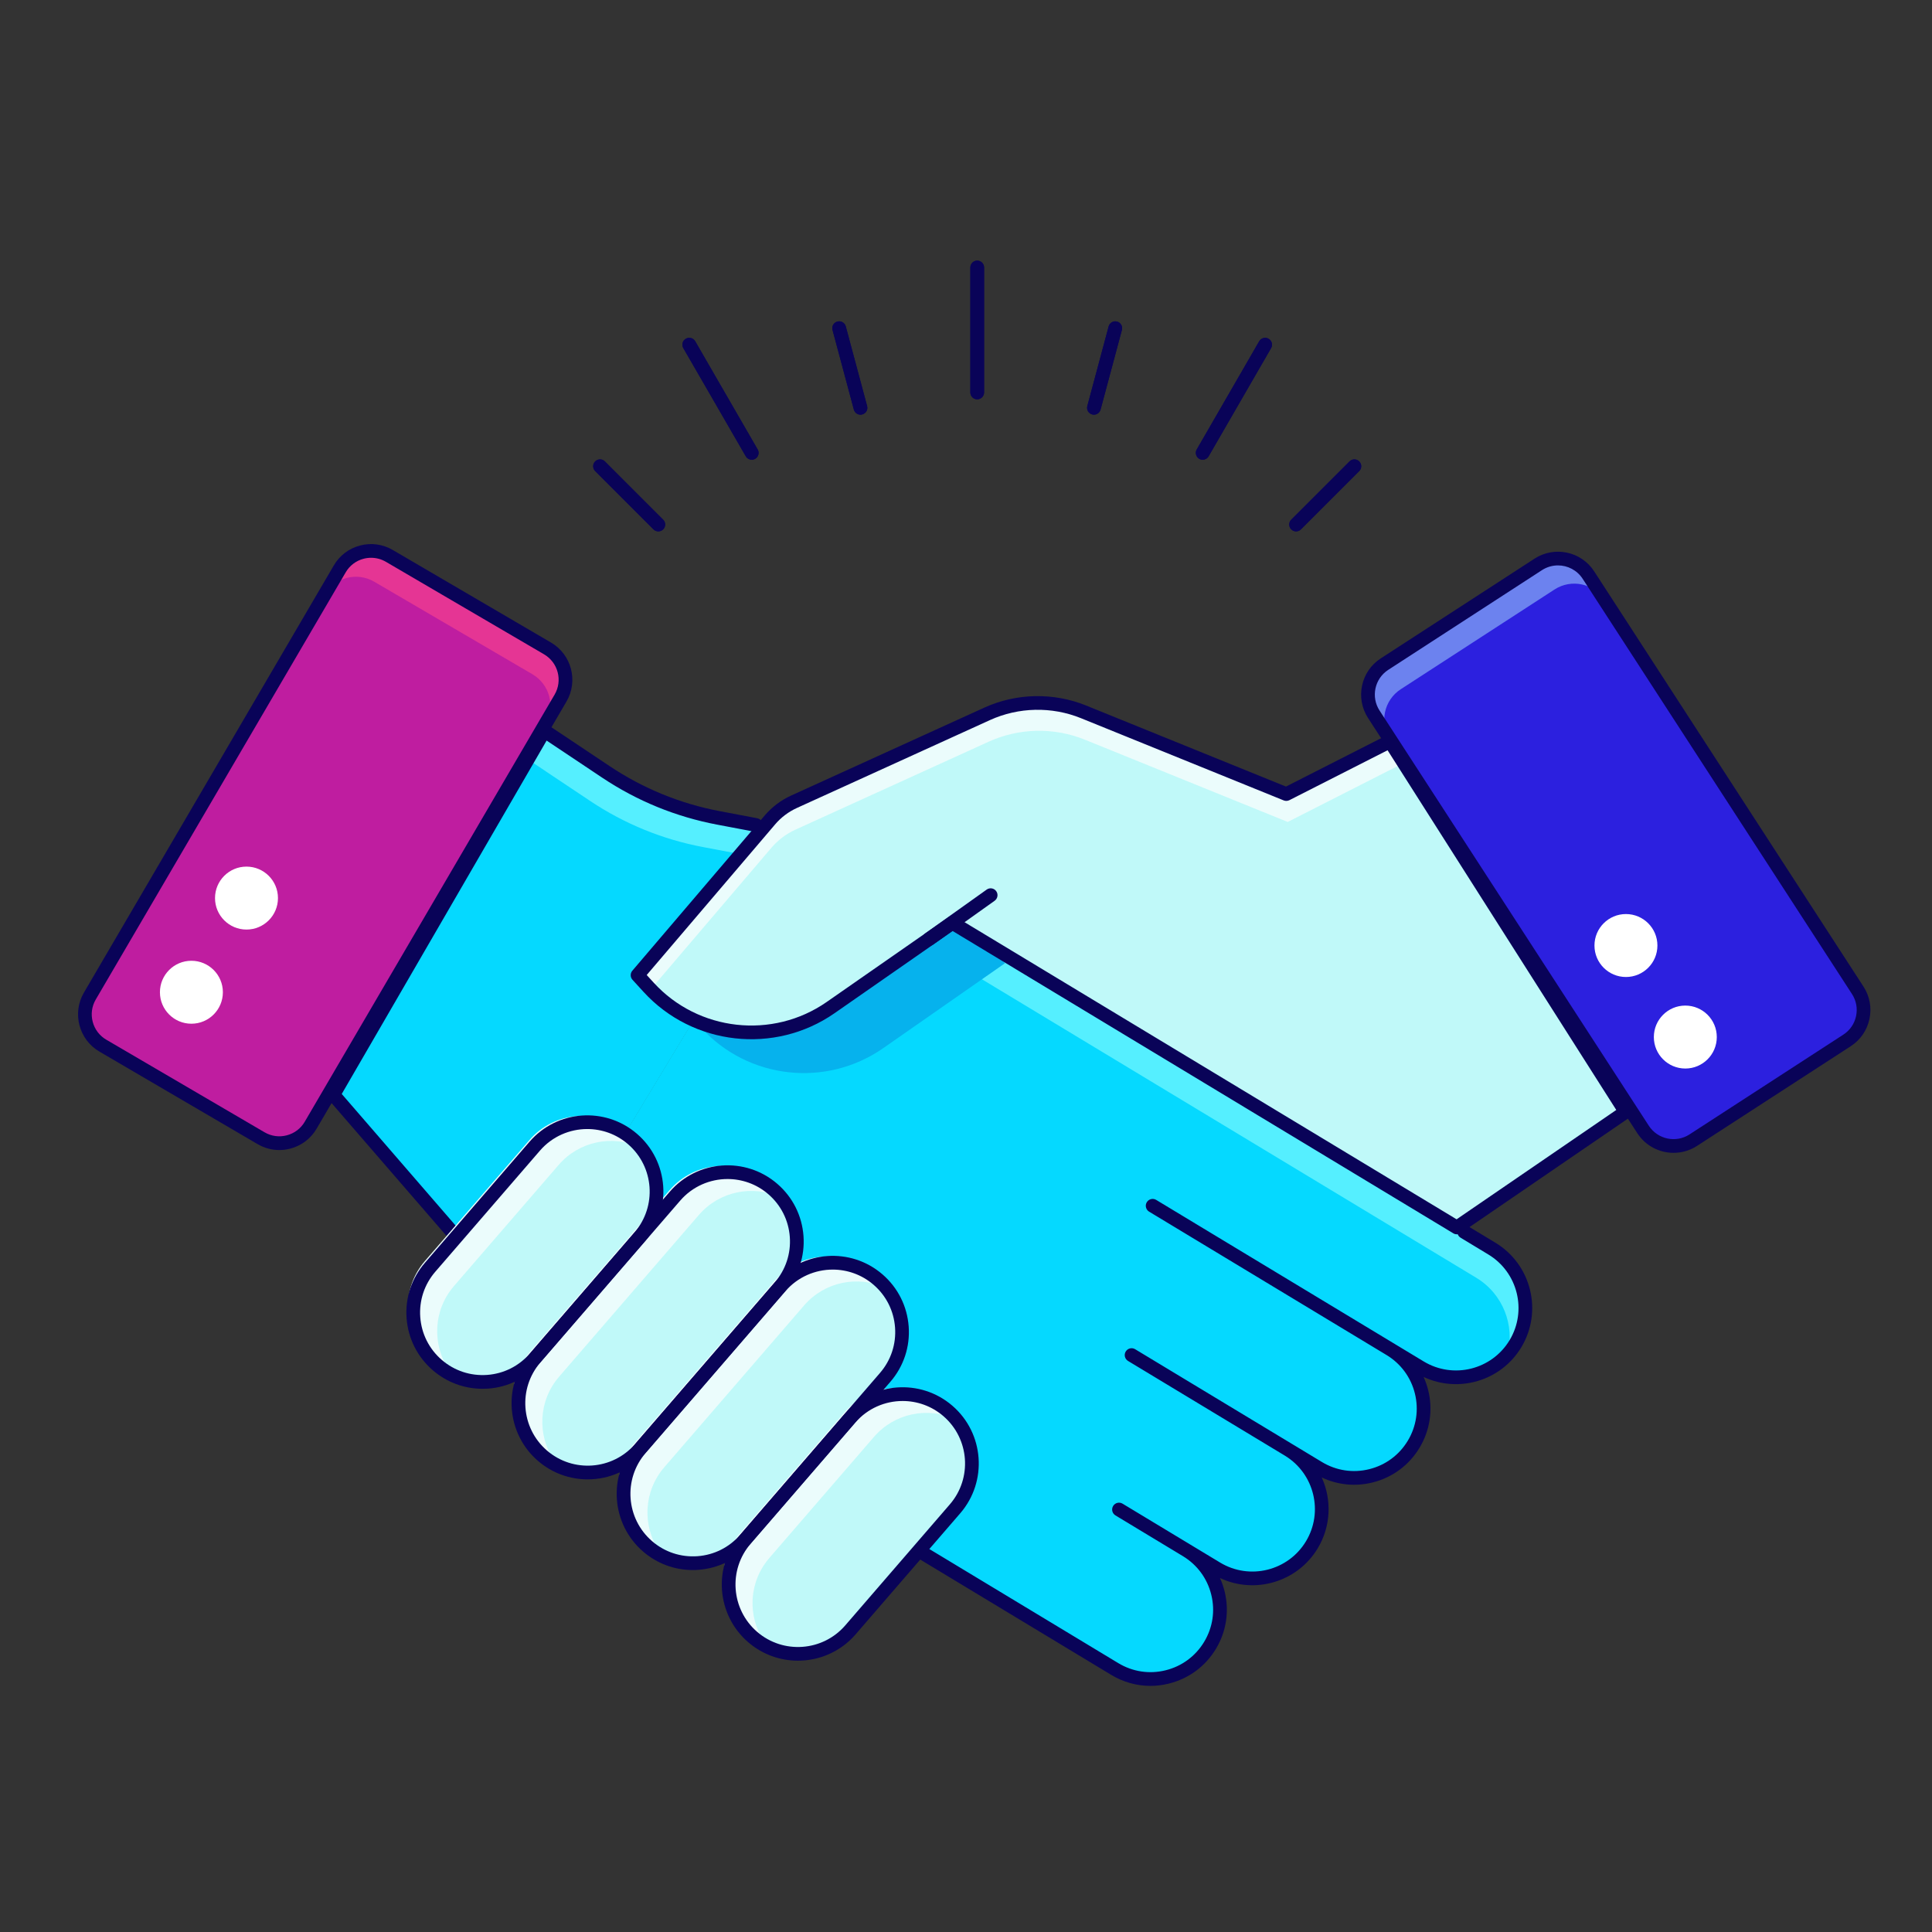 <?xml version="1.0" encoding="utf-8"?>
<!-- Generator: Adobe Illustrator 27.7.0, SVG Export Plug-In . SVG Version: 6.00 Build 0)  -->
<svg version="1.1" id="Layer_1" xmlns="http://www.w3.org/2000/svg" xmlns:xlink="http://www.w3.org/1999/xlink" x="0px" y="0px"
	 viewBox="0 0 720 720" style="enable-background:new 0 0 720 720;" xml:space="preserve">
<rect x="0" y="0" width="720" height="720" fill="#333333" stroke="none"/>
<style type="text/css">
	.st0{fill:#2C20DF;}
	.st1{fill:#6C82EF;}
	.st2{fill:#090358;}
	.st3{fill:#FFFFFF;}
	.st4{fill:#BF1DA0;}
	.st5{fill:#E53594;}
	.st6{fill:#05D9FF;}
	.st7{fill:#55EFFF;}
	.st8{fill:#C0F9F9;}
	.st9{fill:#EBFCFC;}
	.st10{fill:#06B2ED;}
</style>
<g>
	<g>
		<path class="st0" d="M631.02,424.91l57.31-37.17c6.26-4.06,8.05-12.43,3.99-18.69L591.97,214.32c-4.06-6.26-12.43-8.05-18.69-3.99
			l-57.31,37.17c-6.26,4.06-8.05,12.43-3.99,18.69l100.35,154.73C616.38,427.18,624.75,428.97,631.02,424.91z"/>
	</g>
	<g>
		<path class="st1" d="M515.96,247.5l57.31-37.17c6.26-4.06,14.63-2.28,18.69,3.99l6.07,9.35c-4.06-6.26-12.43-8.05-18.69-3.99
			l-57.31,37.17c-6.26,4.06-8.05,12.43-3.99,18.69l-6.07-9.35C507.91,259.93,509.7,251.56,515.96,247.5z"/>
	</g>
	<g>
		<path class="st2" d="M623.69,429.63c-5.27,0-10.43-2.58-13.51-7.32L509.83,267.59c-4.82-7.44-2.7-17.41,4.74-22.23l57.31-37.17
			c7.44-4.83,17.41-2.7,22.23,4.74l100.35,154.73c2.34,3.6,3.13,7.9,2.23,12.1c-0.9,4.2-3.37,7.8-6.97,10.13l-57.31,37.17l0,0
			C629.71,428.8,626.68,429.63,623.69,429.63z M580.61,210.71c-2.04,0-4.11,0.57-5.95,1.76l-57.31,37.17
			c-5.07,3.29-6.52,10.09-3.23,15.16l100.35,154.73c3.29,5.07,10.09,6.52,15.16,3.23l57.31-37.17c2.46-1.59,4.15-4.05,4.76-6.91
			c0.61-2.86,0.07-5.79-1.53-8.25L589.82,215.71C587.72,212.47,584.2,210.71,580.61,210.71z"/>
	</g>
	<g>
		<circle class="st3" cx="605.94" cy="352.37" r="11.73"/>
	</g>
	<g>
		<circle class="st3" cx="628.07" cy="386.48" r="11.73"/>
	</g>
</g>
<g>
	<g>
		<path class="st4" d="M38.33,389.68l58.96,34.49c6.44,3.77,14.72,1.6,18.49-4.84l93.13-159.18c3.77-6.44,1.6-14.72-4.84-18.49
			l-58.96-34.49c-6.44-3.77-14.72-1.6-18.49,4.84L33.49,371.19C29.72,377.64,31.89,385.91,38.33,389.68z"/>
	</g>
	<g>
		<path class="st5" d="M145.1,207.17l58.96,34.49c6.44,3.77,8.61,12.05,4.84,18.49l-5.63,9.62c3.77-6.44,1.6-14.72-4.84-18.49
			l-58.96-34.49c-6.44-3.77-14.72-1.6-18.49,4.84l5.63-9.62C130.38,205.57,138.66,203.4,145.1,207.17z"/>
	</g>
	<g>
		<path class="st2" d="M104.09,428.59c-2.82,0-5.59-0.75-8.09-2.21l-58.96-34.49c-7.65-4.47-10.23-14.34-5.76-21.99l93.12-159.18
			c2.17-3.71,5.65-6.35,9.8-7.43c4.15-1.09,8.48-0.49,12.19,1.68l58.96,34.49c7.65,4.48,10.23,14.34,5.76,21.99l-93.12,159.18
			c-2.17,3.71-5.65,6.34-9.8,7.43C106.83,428.41,105.45,428.59,104.09,428.59z M138.3,207.87c-0.93,0-1.87,0.12-2.79,0.36
			c-2.83,0.74-5.21,2.54-6.68,5.07L35.69,372.48c-1.48,2.53-1.88,5.48-1.14,8.31c0.74,2.83,2.54,5.21,5.07,6.68l0,0l58.96,34.49
			c2.53,1.48,5.48,1.89,8.31,1.14c2.83-0.74,5.21-2.54,6.68-5.07l93.12-159.18c3.05-5.22,1.29-11.94-3.93-15l-58.96-34.49
			C142.11,208.38,140.22,207.87,138.3,207.87z"/>
	</g>
	<g>
		<circle class="st3" cx="91.86" cy="334.69" r="11.73"/>
	</g>
	<g>
		<circle class="st3" cx="71.33" cy="369.78" r="11.73"/>
	</g>
</g>
<g>
	<g>
		<path class="st2" d="M448.21,171.33c-0.43,0-0.87-0.11-1.28-0.34c-1.22-0.71-1.64-2.27-0.94-3.49l23.28-40.32
			c0.71-1.22,2.27-1.64,3.49-0.94c1.22,0.71,1.64,2.27,0.94,3.49l-23.28,40.32C449.95,170.87,449.09,171.33,448.21,171.33z"/>
	</g>
	<g>
		<path class="st2" d="M280.15,171.33c-0.88,0-1.74-0.46-2.22-1.28l-23.28-40.32c-0.71-1.22-0.29-2.79,0.94-3.49
			c1.23-0.71,2.79-0.29,3.49,0.94l23.28,40.32c0.71,1.22,0.29,2.79-0.94,3.49C281.02,171.22,280.58,171.33,280.15,171.33z"/>
	</g>
	<g>
		<path class="st2" d="M364.18,148.81c-1.41,0-2.56-1.14-2.56-2.56V99.69c0-1.41,1.14-2.56,2.56-2.56c1.41,0,2.56,1.14,2.56,2.56
			v46.56C366.74,147.67,365.59,148.81,364.18,148.81z"/>
	</g>
	<g>
		<path class="st2" d="M407.68,154.54c-0.22,0-0.44-0.03-0.66-0.09c-1.36-0.37-2.17-1.77-1.81-3.13l7.95-29.67
			c0.36-1.36,1.77-2.18,3.13-1.81c1.36,0.37,2.17,1.77,1.81,3.13l-7.95,29.67C409.84,153.78,408.81,154.54,407.68,154.54z"/>
	</g>
	<g>
		<path class="st2" d="M483.02,198.03c-0.65,0-1.31-0.25-1.81-0.75c-1-1-1-2.62,0-3.61l21.72-21.72c1-1,2.62-1,3.61,0
			c1,1,1,2.62,0,3.61l-21.72,21.72C484.33,197.78,483.67,198.03,483.02,198.03z"/>
	</g>
	<g>
		<path class="st2" d="M245.34,198.03c-0.65,0-1.31-0.25-1.81-0.75l-21.72-21.72c-1-1-1-2.62,0-3.61c1-1,2.62-1,3.61,0l21.72,21.72
			c1,1,1,2.62,0,3.61C246.65,197.78,245.99,198.03,245.34,198.03z"/>
	</g>
	<g>
		<path class="st2" d="M320.68,154.54c-1.13,0-2.16-0.75-2.47-1.9l-7.95-29.67c-0.37-1.36,0.44-2.76,1.81-3.13
			c1.36-0.37,2.77,0.44,3.13,1.81l7.95,29.67c0.37,1.36-0.44,2.76-1.81,3.13C321.12,154.51,320.9,154.54,320.68,154.54z"/>
	</g>
</g>
<g>
	<g>
		<path class="st6" d="M267.81,304.81c-15-2.83-29.28-8.66-41.98-17.14l-22.96-15.33l-78.62,135.63l69.21,79.98l106.88-176.99
			L267.81,304.81z"/>
	</g>
	<g>
		<path class="st6" d="M555.99,465.33l-121.56-73.4l-134.1-80.98L193.45,487.94l100.43,60.64l121.56,73.4
			c12.22,7.38,28.11,3.45,35.48-8.76v0c7.38-12.22,3.45-28.11-8.76-35.48l-66.03-39.87l77.26,46.65
			c12.22,7.38,28.11,3.45,35.48-8.76c7.38-12.22,3.45-28.11-8.76-35.48l11.22,6.78c12.22,7.38,28.11,3.45,35.48-8.76
			c7.38-12.22,3.45-28.11-8.76-35.48l11.22,6.78c12.22,7.38,28.11,3.45,35.48-8.76C572.14,488.59,568.21,472.71,555.99,465.33z"/>
	</g>
</g>
<g>
	<path class="st7" d="M197.03,283.2l22.96,15.33c12.7,8.48,26.98,14.31,41.98,17.14l31.88,6.02l6.48-10.74l-32.52-6.14
		c-15-2.83-29.28-8.66-41.98-17.14l-22.96-15.33l-78.62,135.63l0.27,0.31L197.03,283.2z"/>
</g>
<g>
	<path class="st2" d="M169.17,462.44c-0.72,0-1.43-0.3-1.93-0.88l-44.93-51.92c-0.71-0.82-0.83-2.01-0.28-2.95l78.62-135.63
		c0.35-0.61,0.95-1.05,1.63-1.21c0.69-0.16,1.41-0.03,2,0.36l22.96,15.33c12.48,8.33,26.29,13.97,41.04,16.76l13.9,2.63
		c1.39,0.26,2.3,1.6,2.04,2.99c-0.26,1.39-1.6,2.31-2.99,2.04l-13.9-2.63c-15.43-2.92-29.87-8.81-42.93-17.53l-20.69-13.81
		l-76.35,131.7l43.73,50.54c0.92,1.07,0.81,2.68-0.26,3.61C170.36,462.24,169.77,462.44,169.17,462.44z"/>
</g>
<g>
	<g>
		<path class="st6" d="M529.27,509.58l-121.56-73.4l26.72-44.25l121.56,73.4c12.22,7.38,16.14,23.26,8.76,35.48l0,0
			C557.38,513.03,541.49,516.95,529.27,509.58z"/>
	</g>
	<g>
		<path class="st6" d="M491.33,547.05l-121.56-73.4l26.72-44.25l121.56,73.4c12.22,7.38,16.14,23.26,8.76,35.48l0,0
			C519.43,550.5,503.55,554.42,491.33,547.05z"/>
	</g>
	<g>
		<path class="st6" d="M453.39,584.52l-121.56-73.4l26.72-44.25l121.56,73.4c12.22,7.38,16.14,23.26,8.76,35.48l0,0
			C481.49,587.97,465.6,591.9,453.39,584.52z"/>
	</g>
	<g>
		<path class="st6" d="M415.44,621.99l-121.56-73.4l26.72-44.25l121.56,73.4c12.22,7.38,16.14,23.26,8.76,35.48l0,0
			C443.55,625.44,427.66,629.37,415.44,621.99z"/>
	</g>
	<g>
		
			<rect x="233.78" y="343.15" transform="matrix(0.856 0.517 -0.517 0.856 277.584 -103.645)" class="st6" width="182.18" height="206.76"/>
	</g>
</g>
<g>
	<g>
		<path class="st7" d="M555.99,465.33l-121.56-73.4l-134.1-80.98l-4.2,6.95l-6.87,8.6l5.23-4.7l134.1,80.98l121.56,73.4
			c10.01,6.05,14.44,17.8,11.66,28.58c1.08-1.2,2.08-2.51,2.95-3.95C572.14,488.59,568.21,472.71,555.99,465.33z"/>
	</g>
</g>
<g>
	<path class="st8" d="M355.93,562.28l-38.99,45.12c-9.33,10.8-25.65,11.99-36.45,2.66l0,0c-10.8-9.33-11.99-25.65-2.66-36.45
		l38.99-45.12c9.33-10.8,25.65-11.99,36.45-2.66l0,0C364.07,535.16,365.26,551.48,355.93,562.28z"/>
</g>
<g>
	<path class="st8" d="M329.88,513.31l-52.1,60.3c-9.33,10.8-25.65,11.99-36.45,2.66l0,0c-10.8-9.33-11.99-25.65-2.66-36.45
		l52.1-60.3c9.33-10.8,25.65-11.99,36.45-2.66l0,0C338.02,486.19,339.21,502.51,329.88,513.31z"/>
</g>
<g>
	<path class="st8" d="M290.67,479.57l-52.07,60.26c-9.33,10.8-25.65,11.99-36.45,2.66h0c-10.8-9.33-11.99-25.65-2.66-36.45
		l52.07-60.26c9.33-10.8,25.65-11.99,36.45-2.66l0,0C298.81,452.45,300,468.77,290.67,479.57z"/>
</g>
<g>
	<path class="st8" d="M238.4,460.94l-38.99,45.12c-9.33,10.8-25.65,11.99-36.45,2.66l0,0c-10.8-9.33-11.99-25.65-2.66-36.45
		l38.99-45.12c9.33-10.8,25.65-11.99,36.45-2.66l0,0C246.54,433.82,247.73,450.14,238.4,460.94z"/>
</g>
<g>
	<path class="st9" d="M286.72,580.6l38.99-45.12c7.67-8.88,20.06-11.25,30.23-6.63c-1.28-1.93-2.81-3.73-4.65-5.32l0,0
		c-10.8-9.33-27.12-8.14-36.45,2.66l-38.99,45.12c-9.33,10.8-8.14,27.12,2.66,36.45c1.92,1.66,4.02,2.97,6.22,3.97
		C278.5,602.32,278.98,589.56,286.72,580.6z"/>
</g>
<g>
	<path class="st9" d="M247.56,546.8l52.1-60.3c7.67-8.88,20.06-11.25,30.23-6.63c-1.28-1.93-2.81-3.73-4.65-5.32v0
		c-10.8-9.33-27.12-8.14-36.45,2.66l-52.1,60.3c-9.33,10.8-8.14,27.12,2.66,36.45c1.92,1.66,4.02,2.97,6.22,3.97
		C239.34,568.52,239.82,555.77,247.56,546.8z"/>
</g>
<g>
	<path class="st9" d="M208.38,513.03l52.07-60.26c7.67-8.88,20.06-11.25,30.23-6.63c-1.28-1.93-2.81-3.73-4.65-5.32h0
		c-10.8-9.33-27.12-8.14-36.45,2.66l-52.07,60.26c-9.33,10.8-8.14,27.12,2.66,36.45c1.92,1.66,4.02,2.97,6.22,3.97
		C200.16,534.74,200.63,521.99,208.38,513.03z"/>
</g>
<g>
	<path class="st9" d="M169.2,479.25l38.99-45.12c7.67-8.88,20.06-11.25,30.23-6.63c-1.28-1.93-2.81-3.73-4.65-5.32v0
		c-10.8-9.33-27.12-8.14-36.45,2.66l-38.99,45.12c-9.33,10.8-8.14,27.12,2.66,36.45l0,0c1.92,1.66,4.02,2.97,6.22,3.97
		C160.98,500.97,161.45,488.21,169.2,479.25z"/>
</g>
<g>
	<path class="st10" d="M329.19,390.59l45.35-31.63l-43.98-46.18l-71.35,67.95l2.17,2.37C278.91,402.24,307.9,405.44,329.19,390.59z"
		/>
</g>
<g>
	<path class="st8" d="M518.02,276.27l-38.66,19.66l-75.55-30.64c-11.58-4.7-24.58-4.42-35.95,0.75l-71.95,32.75
		c-3.45,1.57-6.51,3.88-8.97,6.76l-49.34,57.86l4.13,4.52c17.51,19.16,46.51,22.4,67.81,7.57l45.38-31.59l187.99,113.52l62.91-43.07
		L518.02,276.27z"/>
</g>
<g>
	<path class="st9" d="M242.5,368.7l44.98-52.76c2.46-2.88,5.52-5.19,8.97-6.76l71.95-32.75c11.37-5.18,24.37-5.45,35.95-0.75
		l75.55,30.64l41.55-21.13l84.36,129.16l0,0l-87.8-138.09l-38.66,19.66l-75.55-30.64c-11.58-4.7-24.58-4.42-35.95,0.75l-71.95,32.75
		c-3.45,1.57-6.51,3.88-8.97,6.76l-49.34,57.86l4.13,4.52C241.98,368.21,242.25,368.44,242.5,368.7z"/>
</g>
<g>
	<path class="st2" d="M428.75,628.28c-5.11,0-10.14-1.39-14.63-4.1l-71.58-43.22c-1.21-0.73-1.6-2.3-0.87-3.51
		c0.73-1.21,2.3-1.6,3.51-0.87l71.58,43.22c5.33,3.21,11.58,4.17,17.62,2.67c6.04-1.49,11.14-5.25,14.35-10.57
		c3.22-5.32,4.17-11.58,2.67-17.62c-1.49-6.04-5.25-11.14-10.57-14.35l-25.13-15.18c-1.21-0.73-1.6-2.3-0.87-3.51
		c0.73-1.21,2.3-1.6,3.51-0.87l36.36,21.95c11,6.64,25.34,3.1,31.98-7.9c6.61-10.94,3.13-25.2-7.74-31.88l-58.55-35.35
		c-1.21-0.73-1.6-2.3-0.87-3.51c0.73-1.21,2.3-1.6,3.51-0.87l58.39,35.26c0.06,0.03,0.11,0.07,0.17,0.1l11.06,6.68
		c5.33,3.22,11.59,4.17,17.62,2.67c6.04-1.49,11.14-5.25,14.35-10.57c3.22-5.32,4.16-11.58,2.67-17.62
		c-1.49-6.04-5.25-11.14-10.57-14.35l-88.48-53.43c-1.21-0.73-1.6-2.3-0.87-3.51c0.73-1.21,2.3-1.6,3.51-0.87l99.71,60.21
		c10.99,6.64,25.34,3.09,31.97-7.9c6.64-10.99,3.09-25.34-7.9-31.97l-10.34-6.25c-1.21-0.73-1.6-2.3-0.87-3.51
		c0.73-1.21,2.3-1.6,3.51-0.87l10.34,6.25c13.4,8.09,17.72,25.59,9.63,38.99c-7.58,12.56-23.41,17.14-36.4,11.02
		c0.72,1.58,1.29,3.24,1.72,4.96c1.82,7.36,0.66,15-3.26,21.49c-3.92,6.49-10.14,11.07-17.5,12.89c-6.42,1.59-13.03,0.91-18.92-1.88
		c3.74,8.24,3.5,18.14-1.52,26.46c-7.59,12.56-23.41,17.14-36.4,11.02c0.72,1.58,1.29,3.24,1.72,4.96c1.82,7.37,0.66,15-3.26,21.49
		c-3.92,6.49-10.14,11.07-17.5,12.89C433.34,628,431.03,628.28,428.75,628.28z"/>
</g>
<g>
	<path class="st2" d="M297.36,618.89c-6.58,0-13.19-2.27-18.55-6.9c-11.85-10.24-13.16-28.21-2.92-40.06l38.99-45.12
		c10.24-11.85,28.21-13.16,40.06-2.92c11.85,10.24,13.16,28.21,2.92,40.06c0,0,0,0,0,0l-38.99,45.12
		C313.26,615.57,305.33,618.89,297.36,618.89z M336.39,522.11c-6.54,0-13.04,2.73-17.64,8.05l-38.99,45.12
		c-8.4,9.72-7.32,24.45,2.39,32.85c9.72,8.4,24.45,7.32,32.85-2.39l38.99-45.12h0c8.4-9.72,7.32-24.45-2.39-32.85
		C347.2,523.97,341.78,522.11,336.39,522.11z M355.93,562.28h0.02H355.93z"/>
</g>
<g>
	<path class="st2" d="M258.17,585.11c-6.81,0-13.32-2.42-18.53-6.91c-11.85-10.24-13.16-28.21-2.92-40.06l52.1-60.3
		c10.24-11.85,28.21-13.16,40.06-2.92c5.74,4.96,9.2,11.86,9.76,19.42s-1.88,14.9-6.84,20.63l0,0l-52.1,60.3
		c-4.96,5.74-11.86,9.2-19.42,9.76C259.58,585.09,258.87,585.11,258.17,585.11z M310.34,473.14c-6.54,0-13.04,2.73-17.64,8.05
		l-52.1,60.3c-8.4,9.72-7.32,24.45,2.4,32.85c4.71,4.07,10.71,6.05,16.92,5.61c6.2-0.45,11.86-3.29,15.93-8l52.1-60.3
		c4.07-4.71,6.06-10.72,5.61-16.92c-0.45-6.2-3.29-11.86-8-15.93C321.15,475,315.73,473.14,310.34,473.14z M329.88,513.31h0.02
		H329.88z"/>
</g>
<g>
	<path class="st2" d="M219.02,551.32c-6.58,0-13.19-2.27-18.55-6.9c-11.85-10.24-13.16-28.21-2.92-40.06l52.07-60.26
		c10.24-11.85,28.21-13.16,40.06-2.92c5.74,4.96,9.2,11.86,9.76,19.42c0.55,7.57-1.88,14.89-6.84,20.63l0,0l-52.07,60.26
		C234.92,547.99,226.99,551.32,219.02,551.32z M271.13,439.39c-6.54,0-13.04,2.73-17.64,8.05l-52.07,60.26
		c-8.4,9.72-7.32,24.45,2.39,32.85c9.72,8.4,24.45,7.32,32.85-2.39l52.07-60.26c4.07-4.71,6.06-10.72,5.61-16.92
		c-0.45-6.2-3.29-11.86-8-15.93C281.94,441.25,276.52,439.39,271.13,439.39z M290.67,479.57h0.02H290.67z"/>
</g>
<g>
	<path class="st2" d="M179.81,517.56c-6.81,0-13.32-2.42-18.53-6.91c-5.74-4.96-9.2-11.86-9.76-19.42
		c-0.55-7.57,1.88-14.89,6.84-20.63l38.99-45.12c10.24-11.85,28.21-13.16,40.06-2.92c11.85,10.24,13.16,28.21,2.92,40.06l0,0
		l-38.99,45.12c-4.96,5.74-11.86,9.2-19.42,9.76C181.21,517.54,180.51,517.56,179.81,517.56z M218.86,420.76
		c-6.54,0-13.04,2.73-17.64,8.05l-38.99,45.12c-4.07,4.71-6.06,10.72-5.61,16.92c0.45,6.2,3.29,11.86,8,15.93
		c4.71,4.07,10.71,6.05,16.92,5.61c6.2-0.45,11.86-3.29,15.93-8l38.99-45.12c8.4-9.72,7.32-24.45-2.4-32.85
		C229.68,422.62,224.26,420.76,218.86,420.76z M238.4,460.94h0.02H238.4z"/>
</g>
<g>
	<path class="st2" d="M542.92,459.99c-0.46,0-0.91-0.12-1.32-0.37L355.02,346.96L311,377.6c-22.27,15.5-52.86,12.08-71.16-7.94
		l-4.13-4.52c-0.87-0.95-0.89-2.4-0.06-3.38l49.34-57.86c2.68-3.15,6.09-5.72,9.86-7.43l71.95-32.75
		c11.96-5.44,25.8-5.73,37.97-0.79l74.47,30.2l37.62-19.13c1.17-0.6,2.61-0.2,3.31,0.91l87.8,138.09c0.74,1.16,0.42,2.7-0.71,3.48
		l-62.91,43.07C543.93,459.84,543.42,459.99,542.92,459.99z M354.92,341.36c0.46,0,0.91,0.12,1.32,0.37l186.59,112.67l59.51-40.75
		L517.11,279.6l-36.59,18.6c-0.66,0.33-1.44,0.37-2.12,0.09l-75.55-30.64c-10.88-4.41-23.25-4.15-33.93,0.71l-71.95,32.75
		c-3.09,1.41-5.89,3.51-8.09,6.1l-47.87,56.15l2.61,2.86c16.58,18.14,44.29,21.23,64.46,7.19l45.38-31.59
		C353.9,341.51,354.41,341.36,354.92,341.36z"/>
</g>
<g>
	<path class="st2" d="M346.26,352.5c-0.8,0-1.58-0.37-2.08-1.07c-0.82-1.15-0.55-2.75,0.6-3.57l22.93-16.34
		c1.15-0.82,2.75-0.55,3.56,0.6c0.82,1.15,0.55,2.75-0.6,3.57l-22.93,16.34C347.29,352.34,346.77,352.5,346.26,352.5z"/>
</g>
<g>
	<g>
		<path class="st2" d="M448.21,171.33c-0.43,0-0.87-0.11-1.28-0.34c-1.22-0.71-1.64-2.27-0.94-3.49l23.28-40.32
			c0.71-1.22,2.27-1.64,3.49-0.94c1.22,0.71,1.64,2.27,0.94,3.49l-23.28,40.32C449.95,170.87,449.09,171.33,448.21,171.33z"/>
	</g>
	<g>
		<path class="st2" d="M280.15,171.33c-0.88,0-1.74-0.46-2.22-1.28l-23.28-40.32c-0.71-1.22-0.29-2.79,0.94-3.49
			c1.23-0.71,2.79-0.29,3.49,0.94l23.28,40.32c0.71,1.22,0.29,2.79-0.94,3.49C281.02,171.22,280.58,171.33,280.15,171.33z"/>
	</g>
	<g>
		<path class="st2" d="M364.18,148.81c-1.41,0-2.56-1.14-2.56-2.56V99.69c0-1.41,1.14-2.56,2.56-2.56c1.41,0,2.56,1.14,2.56,2.56
			v46.56C366.74,147.67,365.59,148.81,364.18,148.81z"/>
	</g>
	<g>
		<path class="st2" d="M407.68,154.54c-0.22,0-0.44-0.03-0.66-0.09c-1.36-0.37-2.17-1.77-1.81-3.13l7.95-29.67
			c0.36-1.36,1.77-2.18,3.13-1.81c1.36,0.37,2.17,1.77,1.81,3.13l-7.95,29.67C409.84,153.78,408.81,154.54,407.68,154.54z"/>
	</g>
	<g>
		<path class="st2" d="M483.02,198.03c-0.65,0-1.31-0.25-1.81-0.75c-1-1-1-2.62,0-3.61l21.72-21.72c1-1,2.62-1,3.61,0
			c1,1,1,2.62,0,3.61l-21.72,21.72C484.33,197.78,483.67,198.03,483.02,198.03z"/>
	</g>
	<g>
		<path class="st2" d="M245.34,198.03c-0.65,0-1.31-0.25-1.81-0.75l-21.72-21.72c-1-1-1-2.62,0-3.61c1-1,2.62-1,3.61,0l21.72,21.72
			c1,1,1,2.62,0,3.61C246.65,197.78,245.99,198.03,245.34,198.03z"/>
	</g>
	<g>
		<path class="st2" d="M320.68,154.54c-1.13,0-2.16-0.75-2.47-1.9l-7.95-29.67c-0.37-1.36,0.44-2.76,1.81-3.13
			c1.36-0.37,2.77,0.44,3.13,1.81l7.95,29.67c0.37,1.36-0.44,2.76-1.81,3.13C321.12,154.51,320.9,154.54,320.68,154.54z"/>
	</g>
</g>
</svg>
